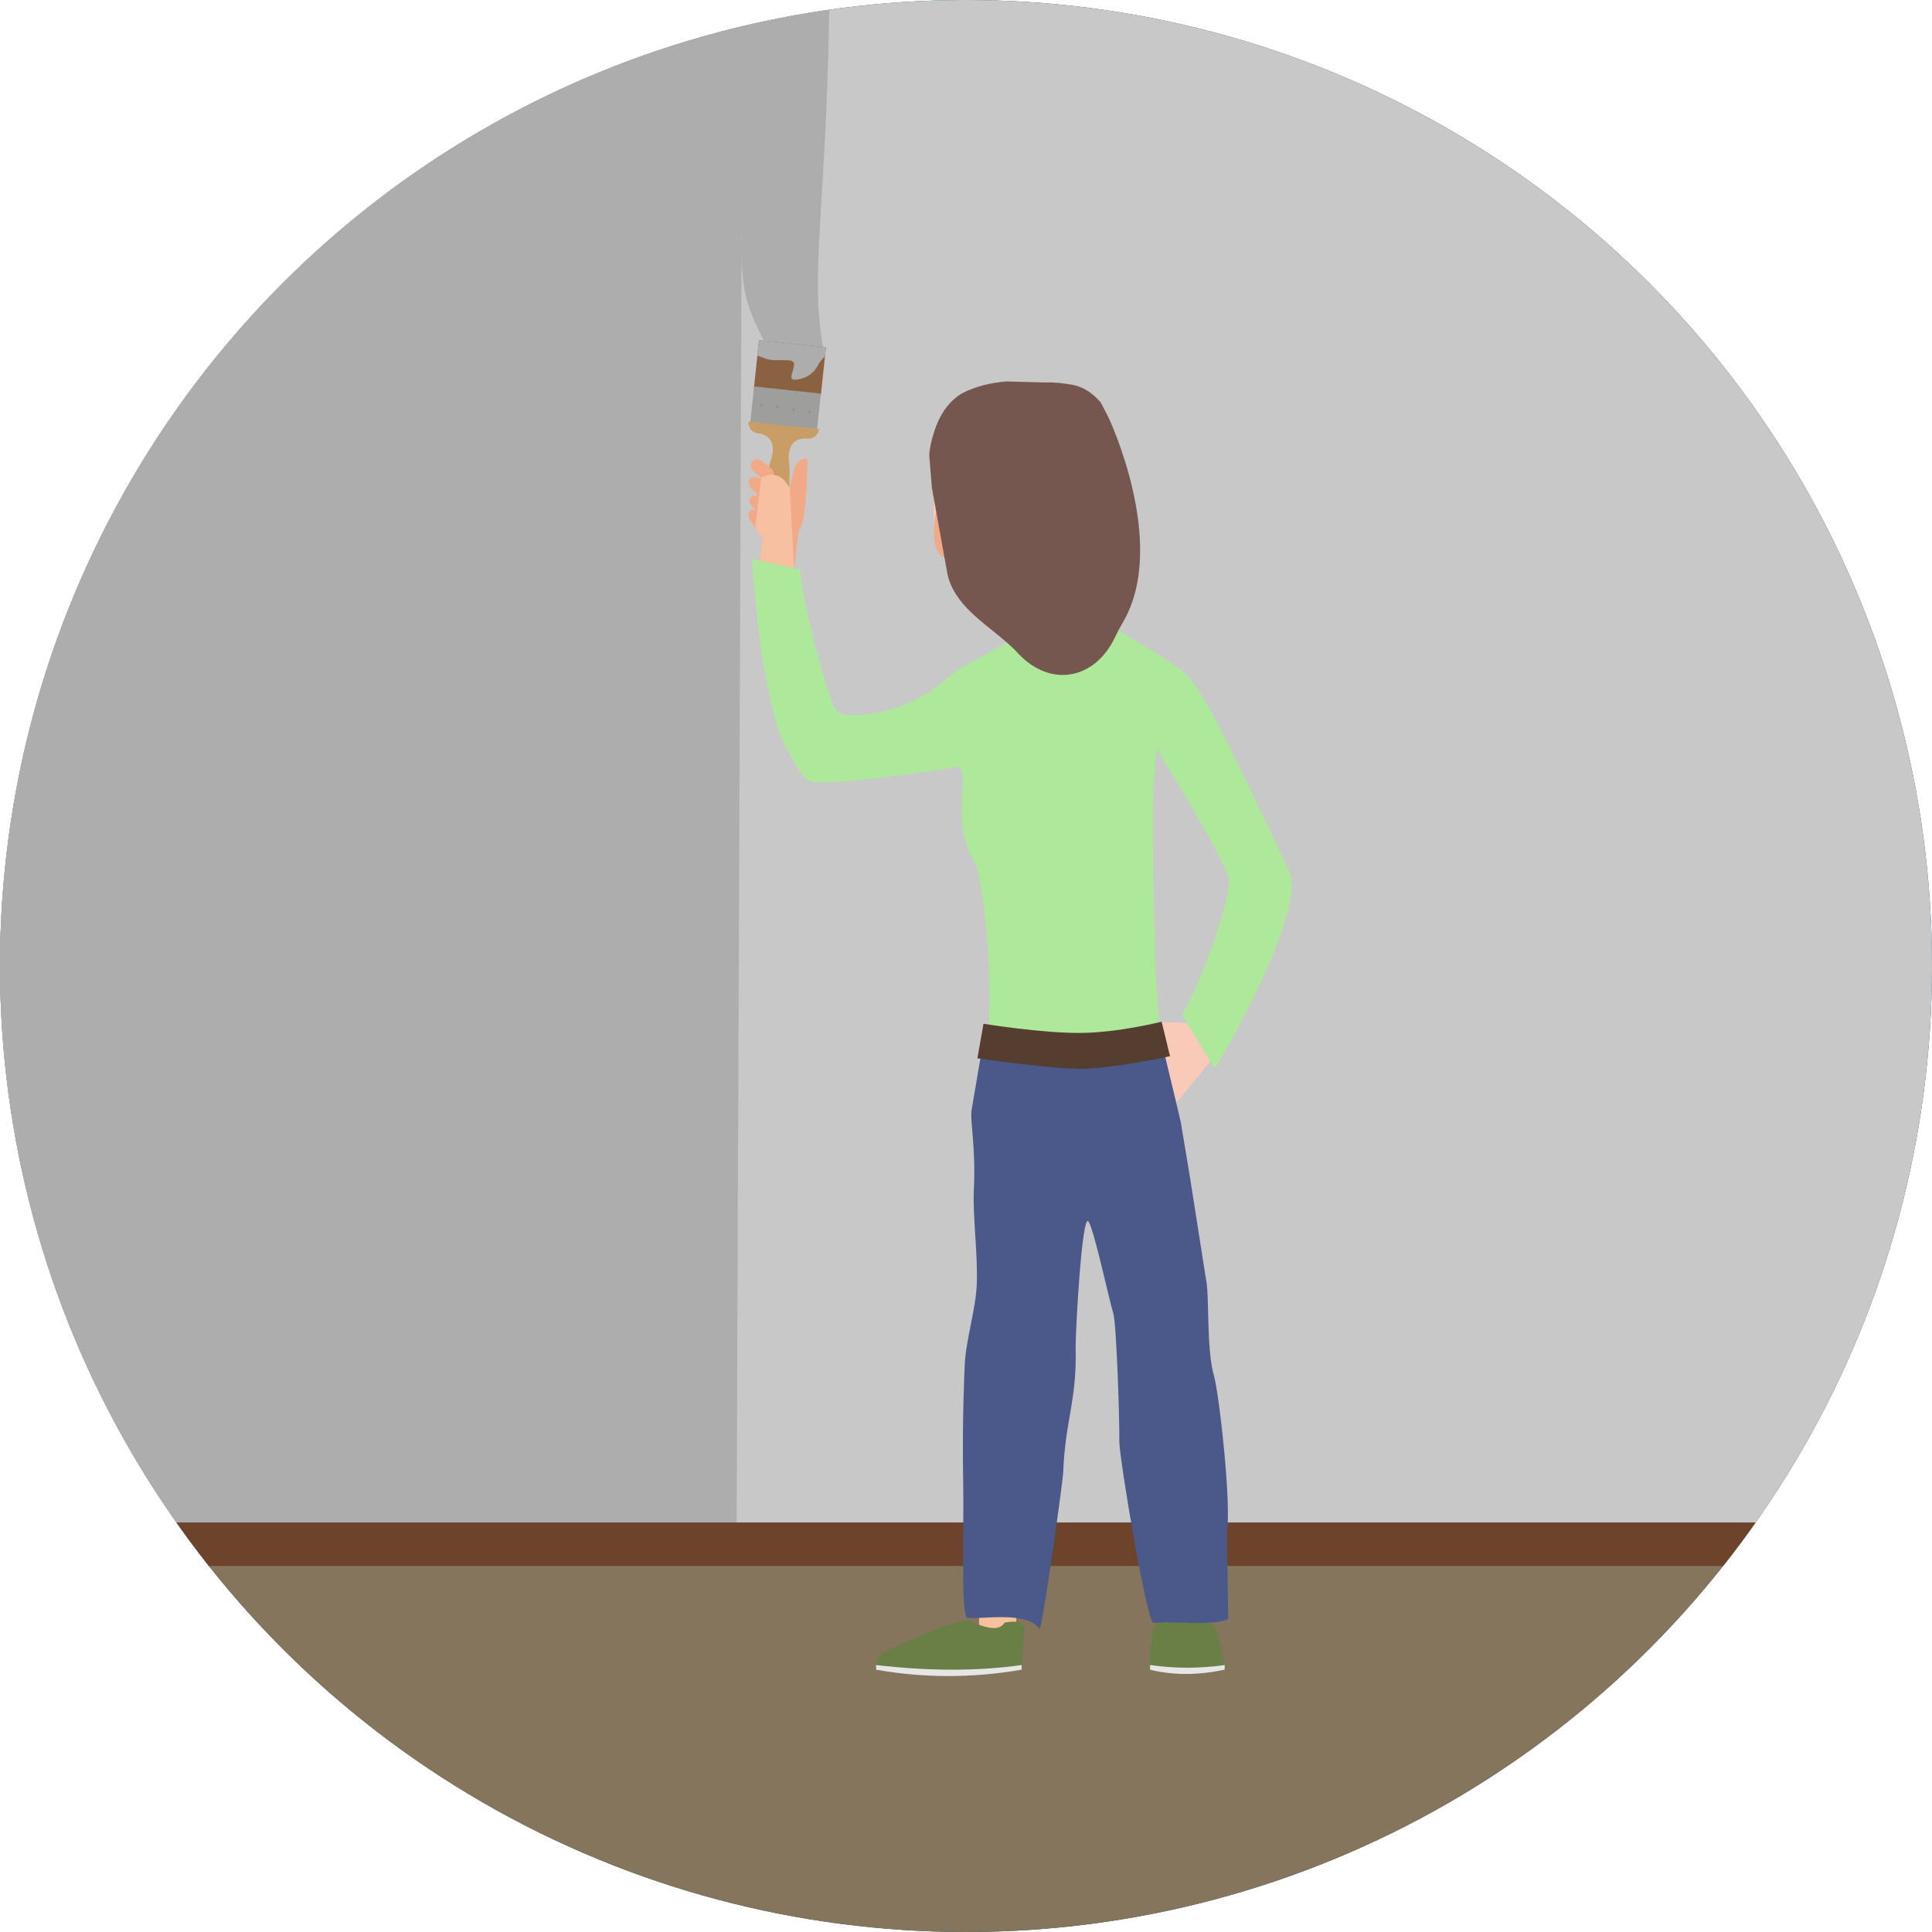 <?xml version="1.0" encoding="UTF-8"?><svg id="text" xmlns="http://www.w3.org/2000/svg" width="160" height="160" xmlns:xlink="http://www.w3.org/1999/xlink" viewBox="0 0 160 160"><defs><style>.cls-1{fill:#9e9e9d;}.cls-1,.cls-2,.cls-3,.cls-4,.cls-5,.cls-6,.cls-7,.cls-8,.cls-9,.cls-10,.cls-11,.cls-12,.cls-13,.cls-14,.cls-15,.cls-16,.cls-17,.cls-18,.cls-19,.cls-20,.cls-21,.cls-22,.cls-23{stroke-width:0px;}.cls-2{fill:#c8c8c8;}.cls-3{fill:#f4b089;}.cls-4{fill:#c99d66;}.cls-5{fill:#6d432c;}.cls-6{fill:#0c425a;}.cls-7{fill:#8c8c8c;}.cls-8{fill:#e6e6e6;}.cls-9{fill:#76574f;}.cls-10,.cls-21{fill:#facab8;}.cls-11,.cls-21,.cls-22{fill-rule:evenodd;}.cls-11,.cls-23{fill:#adadad;}.cls-12{fill:#4a598a;}.cls-13{fill:#6a7f46;}.cls-14{fill:none;}.cls-15{fill:#f6c0a1;}.cls-16{fill:#ade89b;}.cls-17{fill:#8a6242;}.cls-18{fill:#553d2f;}.cls-19{fill:#85755d;}.cls-24{clip-path:url(#clippath);}.cls-20,.cls-22{fill:#f2a987;}</style><clipPath id="clippath"><circle class="cls-14" cx="80" cy="80" r="80"/></clipPath></defs><circle class="cls-6" cx="80" cy="80" r="80"/><g class="cls-24"><rect class="cls-19" x="-12.158" y="126.084" width="182.905" height="33.916"/><rect class="cls-2" x="-12.158" y="-2.758" width="182.905" height="129.62"/><path class="cls-11" d="m68.716-2.758H-12.158V126.862H61.002l.419-108.336c-.095,5.211.19,6.442,1.811,9.646l5.09,1.339c-1.471-6.874.266-11.821.395-32.268Z"/><rect class="cls-5" x="-12.158" y="126.084" width="182.905" height="3.601"/><g id="Symbol_1_Newczashhaww_0_Layer2_3_MEMBER_0_MEMBER_0_MEMBER_0_MEMBER_0_FILL"><path class="cls-15" d="m81.709,105.514l5.247.704-2.559,23.739-.316,5.636-3.587.122-2.879-.576,3.459-.442.636-29.184Z"/></g><g id="Symbol_1_Newczashhaww_0_Layer2_3_MEMBER_1_MEMBER_0_MEMBER_0_MEMBER_0_FILL"><path class="cls-15" d="m99.802,134.948l.512,1.024-3.775-.064v-3.455s-3.061-25.073-3.061-25.073l3.253-3.209,2.496,28.09.576,2.688Z"/></g><g id="Symbol_1_Newczashhaww_0_Layer2_3_MEMBER_7_MEMBER_0_MEMBER_0_MEMBER_0_FILL"><path class="cls-13" d="m84.856,134.829c0,.597.074-.563-.267,3.063-.039.27-8.649.954-12.03,0,0-.213.106-.469.32-.768.043-.171.917-.619,2.623-1.344l2.495-1.088,2.028-.5c.427,0,2.526,1.298,3.166.189,0,0,1.664-.363,1.664.448Z"/></g><g id="Symbol_1_Newczashhaww_0_Layer2_3_MEMBER_8_MEMBER_0_MEMBER_0_MEMBER_0_FILL"><path class="cls-13" d="m100.718,134.974c.341.939.406,1.467.748,3.301-2.172.438-4.257.507-6.207,0,0,0-.152-3.28.544-3.853.21-.173.736-.543.736-.543.469-.171.812-.275,1.538-.276.426,0,.933-.128,1.274,0,0,0,.644.448,1.368,1.37Z"/></g><path class="cls-8" d="m84.607,138.276c-4.131.713-8.144.693-12.049,0v-.384c4.18.485,8.215.539,12.049,0v.384Z"/><path class="cls-8" d="m101.424,138.276c-2.156.459-4.222.487-6.18,0v-.384c2.087.294,4.147.294,6.18,0v.384Z"/><polygon class="cls-17" points="62.86 28.172 62.437 32.134 62.437 32.134 62.436 32.146 67.966 32.736 67.967 32.724 67.978 32.725 68.401 28.763 62.86 28.172"/><rect class="cls-1" x="62.273" y="32.294" width="5.562" height="3.058" transform="translate(126.153 74.355) rotate(-173.911)"/><path class="cls-4" d="m62.683,35.871s-.001 0-.001 0c.001 0.0.003 0.0.004.001.031.007.062.012.094.015l.064.007c1.663.286,1.052,2.025,1.052,2.025l.004 0c-.258.748-.478,1.784-.601,2.94-.25,2.348-.007,4.298.544,4.357s1.201-1.797,1.451-4.144c.123-1.156.127-2.215.033-3,0,0,0-.001-0-.001,0,0,0-0,0-0-.007-.058-.203-1.826,1.456-1.756l.067.007c.485.052.924-.298.984-.78l-5.851-.624c-.04.451.266.859.7.955Zm1.331,7.74c.177.019.304.177.286.354s-.177.304-.354.286-.304-.177-.286-.354.177-.304.354-.286Z"/><circle class="cls-7" cx="67.045" cy="34.111" r=".091"/><circle class="cls-7" cx="65.717" cy="33.919" r=".091"/><circle class="cls-7" cx="64.39" cy="33.727" r=".091"/><circle class="cls-7" cx="63.062" cy="33.534" r=".091"/><path class="cls-20" d="m62.471,42.951l.392-3.228c.54-.504,1.436-.573,2.04.024l.022.021c.154.156.318.39.479.659.062-.283.121-.554.156-.703.146-.63.229-1.575,1.018-1.722.279-.052.291.103.291.103l-.061,2.396c-.009.031-.13,1.314-.227,2.189-.035.31-.118.612-.254.892-.085.176-.172.38-.204.533h-.001s-.362,2.978-.362,2.978l-2.861-.347.281-2.288c-.004-.003-.007-.005-.011-.007-.5-.325-.77-.907-.699-1.499Z"/><path class="cls-20" d="m62.062,39.73c.005-.009.011-.018.017-.026l.007-.009c.187-.247.555-.269.978.037l.463.358c.118.09.22.2.294.305.146.206.126.431.027.593-.007.012-.014.024-.023.035l-.007.009c-.168.22-.537.23-.864.034-.28-.168-.784-.605-.882-.794-.099-.191-.105-.393-.011-.541Z"/><path class="cls-20" d="m62.251,38.269c.006-.009.011-.018.018-.026l.007-.009c.193-.242.561-.256.977.059l.454.369c.116.092.215.205.287.312.141.209.116.434.013.594-.007.012-.015.023-.024.034l-.007.009c-.173.216-.542.217-.864.013-.276-.175-.77-.623-.864-.814-.095-.193-.096-.395.002-.541Z"/><path class="cls-20" d="m62.127,41.218c.005-.008.01-.015.016-.023l.006-.008c.173-.211.491-.219.842.085l.381.344c.097.086.179.19.238.288.115.192.087.392-.006.531-.007.01-.013.02-.021.03l-.006.008c-.156.188-.475.177-.746-.016-.233-.165-.646-.582-.721-.755-.076-.176-.071-.357.018-.484Z"/><path class="cls-20" d="m62.062,42.383c.005-.007.01-.015.016-.022l.006-.007c.173-.203.47-.165.759.144l.321.378c.082.095.149.206.196.31.091.203.051.406-.044.542-.007.01-.014.02-.022.029l-.006.007c-.155.181-.444.148-.677-.067-.199-.185-.545-.639-.601-.821-.056-.185-.039-.369.051-.493Z"/><path class="cls-15" d="m62.589,43.315l.454-3.735c.544-.367,1.32-.366,1.86.169l.022.021c.153.155.315.387.476.654l.36,6.671-2.822-.66.243-1.976c-.029-.019-.057-.037-.085-.056-.362-.237-.559-.658-.507-1.088Z"/><path class="cls-23" d="m62.723,29.451c.236.085.467.164.688.249.909.345,2.429-.194,2.349.518-.08.712-.577,1.344.265,1.212.842-.132,1.381-.542,1.705-1.168.141-.273.368-.535.591-.75l.08-.748-5.541-.591-.137,1.279Z"/><g id="Symbol_1_Newcz_0_Layer2_2_MEMBER_27_MEMBER_0_MEMBER_0_MEMBER_0_FILL"><path class="cls-10" d="m98.371,84.751h-.124l-.186-.062-3.659-.062c-.455-.083-.682.124-.682.62-.083.455.124.682.62.682l1.24.248-.806.62-1.054,1.054-2.233,2.791c-.248.372-.207.682.124.93.207.124.413.165.62.124l-.248.31c-.248.331-.227.641.062.93.331.289.662.248.992-.124l2.171-2.853.062-.062.248-.124-1.861,2.419c-.248.331-.207.62.124.868.083.124.248.186.496.186.165,0,.31-.103.434-.31l.248-.248.186.31c.331.248.641.227.93-.062l4.155-5.024-1.861-3.163Z"/></g><path class="cls-21" d="m85.563,32.869c-4.237-.48-8.669,2.103-8.103,7.686-.043.481-.166,1.636-.144,2.102.208,4.282,2.838,7.475,6.659,7.908.407.046.807.044,1.203.018.021.043.048.071.068.119l.602,3.236c.031.341.351.585.96.731.49.132,1.017.16,1.581.083.452-.054.985-.472,1.597-1.252.62-.745.93-1.31.928-1.696l-.881-3.468c.169-.233.31-.456.432-.671,1.073-1.362,1.8-3.109,1.976-5.077.438-4.886-2.641-9.237-6.878-9.718Z"/><g id="Symbol_9ashasd_0_Layer2_0_MEMBER_16_MEMBER_27_FILL"><path class="cls-3" d="m85.258,50.757c1.676-.11,2.889-.03,3.64.242.379.154,1.036.348,1.972.582l-.758-3.146c.288-.29.499-.714.717-1.172.447-.941.771-1.363.733-1.548l-.876-1.277c-.126-.051-.242-.144-.346-.277l-.258-.411.151,1.591c-.025,1.202-.366,2.179-1.024,2.93-.687.796-1.401,1.367-2.141,1.711-.311.179-.833.363-1.567.551-.345.104-.783.135-1.313.094l1.069.129Z"/></g><g id="Symbol_1_Newcz_0_Layer2_2_MEMBER_1_MEMBER_0_MEMBER_0_MEMBER_0_FILL"><path class="cls-16" d="m106.887,72.446s-4.382-9.403-5.787-12.008c-1.406-2.729-2.481-4.362-3.225-4.9-.455-.413-1.778-1.261-3.969-2.543l-2.977-1.799c-.207.662-.496,1.282-.868,1.861-.744,1.24-1.613,1.861-2.605,1.861-.91,0-1.468-.496-1.675-1.489l-.279-1.36c-4.507,2.522-6.078,3.226-6.971,4.025-3.881,3.471-8.888,3.468-9.31,2.74-.642-1.108-2.702-8.422-2.961-11.686,0,0-4.075-.82-3.998-.924.432,5.764.904,9.209,1.91,13.301.494,2.009,2.146,4.707,2.699,5.093,1.037.724,12.019-1.036,12.019-1.036,0,0,.937-.595.854,1.381-.118,2.799-.253,4.4,1.002,6.518.691,1.165,2.235,13.598.136,19.161,2.41,1.794,4.465,1.365,7.071,1.365,2.357,0,5.21-.538,8.559-1.613,0,0-.716-7.134-.792-9.677-.283-9.423-.185-10.513-.226-15.351l.287-3.355s5.986,9.65,5.986,10.808c.083,2.605-3.146,10.277-3.891,11.186l2.729,4.466c.91-1.323,7.204-12.474,6.284-16.026Z"/></g><path class="cls-22" d="m78.298,41.484c.748-.2.5.81.767,2.402.508,1.429.32,2.126-.428,2.326-.748.2-1.281-.718-1.288-2.06-.006-1.342.201-2.468.949-2.668Z"/><path class="cls-12" d="m96.299,86.627c.352,1.609,1.048,4.374,1.491,6.325l.783,4.698,1.308,8.338c.286,1.209.013,5.795.656,7.951.404,1.355,1.47,10.648,1.064,12.943l.118,7.212c-1.293.561-4.671.149-6.194.31-.535.041-2.856-13.755-2.828-15.069.034-1.621-.239-9.693-.49-10.529-.4-1.335-1.561-6.808-2.047-7.624-.561-.942-1.109,9.358-1.081,10.439.112,4.417-.872,5.982-1.034,10.406-.018.494-1.742,13.254-1.986,12.864-.994-1.59-5.409-.68-5.974-.932-.514-.229-.247-7.547-.317-11.199-.101-5.247.124-9.671.124-9.671.076-2.038.915-4.648.999-6.705.102-2.507-.344-5.654-.241-7.802.172-3.601-.316-5.63-.192-6.625l.841-4.941c1.859.71,5.535.951,8.115.86,2.422-.085,5.164-.587,6.885-1.25Z"/><path class="cls-18" d="m80.945,87.641l.505-2.857s4.83.787,8.037.759c3.207-.028,6.714-.933,6.714-.933l.694,2.858s-4.74,1.043-7.405,1.042c-2.665-.001-8.546-.868-8.546-.868Z"/><g id="Symbol_1_Newcz_0_Layer2_3_MEMBER_9_MEMBER_0_MEMBER_0_MEMBER_0_FILL"><path class="cls-9" d="m79.678,32.569c1.067-.546,2.296-.872,3.686-.979l3.227.086c.575-.033,1.339.035,2.291.204.809.165,1.562.639,2.259,1.423l.615,1.165s5.081,10.603,1.213,17.113c-.223.375-.426.772-.634,1.206-1.685,3.522-5.35,4.175-8.019,1.325-.013-.014-.027-.029-.04-.043-1.905-2.062-5.004-3.443-5.787-6.39l-1.314-7.283-.217-2.661c.014-.526.151-1.192.412-1.998.47-1.471,1.239-2.527,2.309-3.168Z"/></g></g></svg>